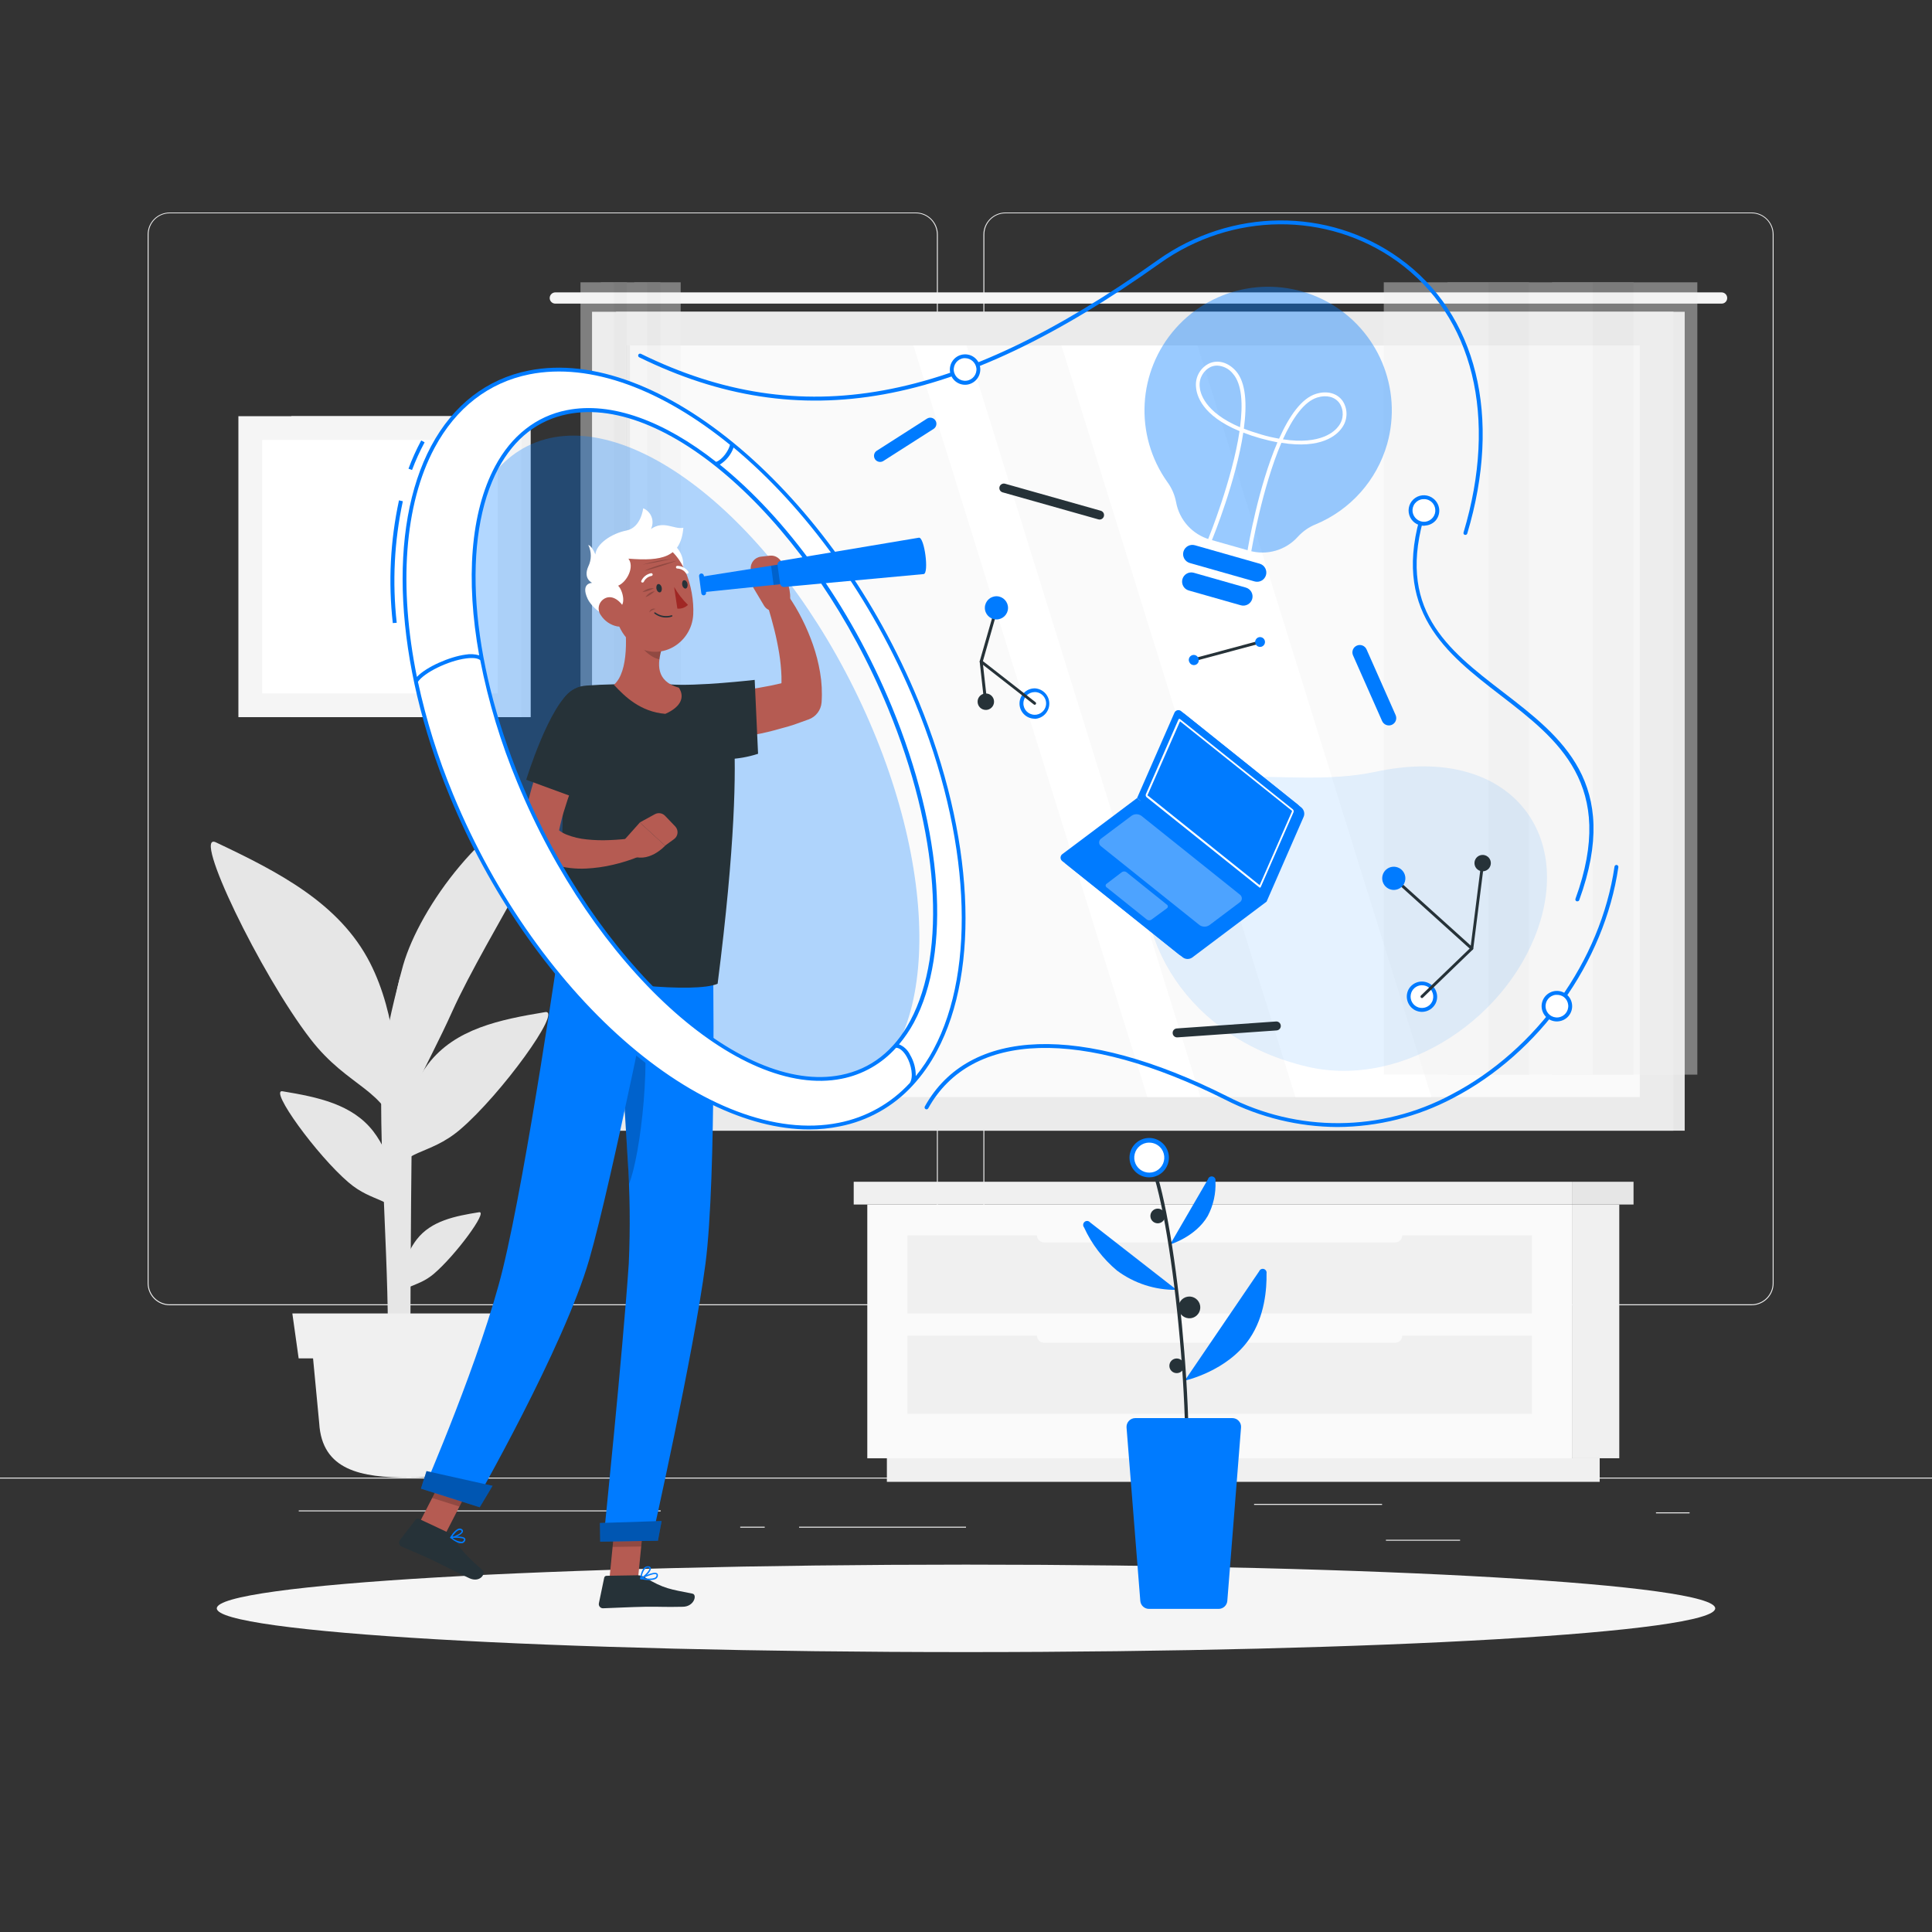 <?xml version="1.0" encoding="UTF-8"?>
<svg xmlns="http://www.w3.org/2000/svg" xmlns:xlink="http://www.w3.org/1999/xlink" width="190px" height="190px" viewBox="0 0 190 190" version="1.1">
<rect x="0" y="0" width="190" height="190" fill="#333333" stroke="none"/>
<defs>
<filter id="alpha" filterUnits="objectBoundingBox" x="0%" y="0%" width="100%" height="100%">
  <feColorMatrix type="matrix" in="SourceGraphic" values="0 0 0 0 1 0 0 0 0 1 0 0 0 0 1 0 0 0 1 0"/>
</filter>
<mask id="mask0">
  <g filter="url(#alpha)">
<rect x="0" y="0" width="190" height="190" style="fill:rgb(0%,0%,0%);fill-opacity:0.4;stroke:none;"/>
  </g>
</mask>
<clipPath id="clip1">
  <rect x="0" y="0" width="190" height="190"/>
</clipPath>
<g id="surface5" clip-path="url(#clip1)">
<path style=" stroke:none;fill-rule:nonzero;fill:rgb(94.118%,94.118%,94.118%);fill-opacity:1;" d="M 166.922 105.684 L 156.645 105.684 L 156.645 27.762 L 166.922 27.762 Z M 166.922 105.684 "/>
<path style=" stroke:none;fill-rule:nonzero;fill:rgb(90.196%,90.196%,90.196%);fill-opacity:1;" d="M 160.648 105.684 L 152.637 105.684 L 152.637 27.762 L 160.648 27.762 Z M 160.648 105.684 "/>
<path style=" stroke:none;fill-rule:nonzero;fill:rgb(94.118%,94.118%,94.118%);fill-opacity:1;" d="M 156.645 105.684 L 146.363 105.684 L 146.363 27.762 L 156.645 27.762 Z M 156.645 105.684 "/>
<path style=" stroke:none;fill-rule:nonzero;fill:rgb(90.196%,90.196%,90.196%);fill-opacity:1;" d="M 150.367 105.684 L 142.355 105.684 L 142.355 27.762 L 150.367 27.762 Z M 150.367 105.684 "/>
<path style=" stroke:none;fill-rule:nonzero;fill:rgb(94.118%,94.118%,94.118%);fill-opacity:1;" d="M 146.363 105.684 L 136.086 105.684 L 136.086 27.762 L 146.363 27.762 Z M 146.363 105.684 "/>
</g>
<mask id="mask1">
  <g filter="url(#alpha)">
<rect x="0" y="0" width="190" height="190" style="fill:rgb(0%,0%,0%);fill-opacity:0.4;stroke:none;"/>
  </g>
</mask>
<clipPath id="clip2">
  <rect x="0" y="0" width="190" height="190"/>
</clipPath>
<g id="surface8" clip-path="url(#clip2)">
<path style=" stroke:none;fill-rule:nonzero;fill:rgb(94.118%,94.118%,94.118%);fill-opacity:1;" d="M 66.941 105.684 L 63.656 105.684 L 63.656 27.762 L 66.941 27.762 Z M 66.941 105.684 "/>
<path style=" stroke:none;fill-rule:nonzero;fill:rgb(90.196%,90.196%,90.196%);fill-opacity:1;" d="M 64.934 105.684 L 62.379 105.684 L 62.379 27.762 L 64.934 27.762 Z M 64.934 105.684 "/>
<path style=" stroke:none;fill-rule:nonzero;fill:rgb(94.118%,94.118%,94.118%);fill-opacity:1;" d="M 63.652 105.684 L 60.371 105.684 L 60.371 27.762 L 63.652 27.762 Z M 63.652 105.684 "/>
<path style=" stroke:none;fill-rule:nonzero;fill:rgb(90.196%,90.196%,90.196%);fill-opacity:1;" d="M 61.652 105.684 L 59.094 105.684 L 59.094 27.762 L 61.652 27.762 Z M 61.652 105.684 "/>
<path style=" stroke:none;fill-rule:nonzero;fill:rgb(94.118%,94.118%,94.118%);fill-opacity:1;" d="M 60.371 105.684 L 57.086 105.684 L 57.086 27.762 L 60.371 27.762 Z M 60.371 105.684 "/>
</g>
<mask id="mask2">
  <g filter="url(#alpha)">
<rect x="0" y="0" width="190" height="190" style="fill:rgb(0%,0%,0%);fill-opacity:0.102;stroke:none;"/>
  </g>
</mask>
<clipPath id="clip3">
  <rect x="0" y="0" width="190" height="190"/>
</clipPath>
<g id="surface11" clip-path="url(#clip3)">
<path style=" stroke:none;fill-rule:nonzero;fill:rgb(0%,48.235%,100%);fill-opacity:1;" d="M 151.516 90.461 C 148.738 99.906 138.145 107.141 128.562 104.902 C 116.941 102.172 110.816 92.27 112.875 82.641 C 114.934 73.016 125.664 77.961 135.297 75.898 C 147.652 73.234 154.281 81.016 151.516 90.461 Z M 151.516 90.461 "/>
</g>
<mask id="mask3">
  <g filter="url(#alpha)">
<rect x="0" y="0" width="190" height="190" style="fill:rgb(0%,0%,0%);fill-opacity:0.302;stroke:none;"/>
  </g>
</mask>
<clipPath id="clip4">
  <rect x="0" y="0" width="190" height="190"/>
</clipPath>
<g id="surface14" clip-path="url(#clip4)">
<path style=" stroke:none;fill-rule:nonzero;fill:rgb(100%,100%,100%);fill-opacity:1;" d="M 108.301 82.461 L 111.27 80.234 C 111.562 80.02 111.957 80.02 112.254 80.234 L 121.941 87.984 C 122.062 88.074 122.133 88.223 122.129 88.375 C 122.121 88.527 122.039 88.664 121.91 88.746 L 118.949 90.973 C 118.652 91.184 118.254 91.184 117.961 90.973 L 108.273 83.219 C 108.152 83.129 108.086 82.984 108.09 82.832 C 108.098 82.684 108.176 82.543 108.301 82.461 Z M 108.301 82.461 "/>
</g>
<mask id="mask4">
  <g filter="url(#alpha)">
<rect x="0" y="0" width="190" height="190" style="fill:rgb(0%,0%,0%);fill-opacity:0.302;stroke:none;"/>
  </g>
</mask>
<clipPath id="clip5">
  <rect x="0" y="0" width="190" height="190"/>
</clipPath>
<g id="surface17" clip-path="url(#clip5)">
<path style=" stroke:none;fill-rule:nonzero;fill:rgb(100%,100%,100%);fill-opacity:1;" d="M 108.832 86.91 L 110.328 85.77 C 110.461 85.676 110.641 85.676 110.773 85.77 L 114.762 88.973 C 114.816 89.012 114.852 89.078 114.852 89.145 C 114.852 89.215 114.816 89.281 114.762 89.32 L 113.238 90.441 C 113.105 90.535 112.93 90.535 112.797 90.441 L 108.816 87.254 C 108.762 87.215 108.73 87.148 108.734 87.078 C 108.734 87.008 108.773 86.945 108.832 86.91 Z M 108.832 86.91 "/>
</g>
<mask id="mask5">
  <g filter="url(#alpha)">
<rect x="0" y="0" width="190" height="190" style="fill:rgb(0%,0%,0%);fill-opacity:0.4;stroke:none;"/>
  </g>
</mask>
<clipPath id="clip6">
  <rect x="0" y="0" width="190" height="190"/>
</clipPath>
<g id="surface20" clip-path="url(#clip6)">
<path style=" stroke:none;fill-rule:nonzero;fill:rgb(0%,48.235%,100%);fill-opacity:1;" d="M 136.422 43.652 C 137.953 38.195 135.516 32.406 130.547 29.688 C 125.574 26.973 119.387 28.047 115.621 32.285 C 111.859 36.52 111.52 42.793 114.805 47.41 C 115.234 47.992 115.523 48.664 115.66 49.379 C 115.977 51.141 117.27 52.57 118.992 53.062 L 122.867 54.16 C 124.59 54.652 126.445 54.117 127.641 52.781 C 128.125 52.25 128.719 51.836 129.387 51.566 C 132.816 50.141 135.406 47.227 136.422 43.652 Z M 136.422 43.652 "/>
</g>
<mask id="mask6">
  <g filter="url(#alpha)">
<rect x="0" y="0" width="190" height="190" style="fill:rgb(0%,0%,0%);fill-opacity:0.302;stroke:none;"/>
  </g>
</mask>
<clipPath id="clip7">
  <rect x="0" y="0" width="190" height="190"/>
</clipPath>
<g id="surface23" clip-path="url(#clip7)">
<path style=" stroke:none;fill-rule:nonzero;fill:rgb(0%,48.235%,100%);fill-opacity:1;" d="M 83.969 67.68 C 75.223 50.066 60.863 39.398 51.898 43.852 C 42.93 48.305 42.754 66.191 51.5 83.805 C 60.246 101.414 74.605 112.082 83.57 107.629 C 92.539 103.18 92.715 85.289 83.969 67.68 Z M 83.969 67.68 "/>
</g>
<mask id="mask7">
  <g filter="url(#alpha)">
<rect x="0" y="0" width="190" height="190" style="fill:rgb(0%,0%,0%);fill-opacity:0.2;stroke:none;"/>
  </g>
</mask>
<clipPath id="clip8">
  <rect x="0" y="0" width="190" height="190"/>
</clipPath>
<g id="surface26" clip-path="url(#clip8)">
<path style=" stroke:none;fill-rule:nonzero;fill:rgb(0%,0%,0%);fill-opacity:1;" d="M 63.391 148.723 L 63.059 152.086 L 60.246 152.133 L 60.578 148.77 Z M 63.391 148.723 "/>
</g>
<mask id="mask8">
  <g filter="url(#alpha)">
<rect x="0" y="0" width="190" height="190" style="fill:rgb(0%,0%,0%);fill-opacity:0.2;stroke:none;"/>
  </g>
</mask>
<clipPath id="clip9">
  <rect x="0" y="0" width="190" height="190"/>
</clipPath>
<g id="surface29" clip-path="url(#clip9)">
<path style=" stroke:none;fill-rule:nonzero;fill:rgb(0%,0%,0%);fill-opacity:1;" d="M 44.059 144.285 L 46.738 145.137 L 45.184 148.16 L 42.5 147.316 Z M 44.059 144.285 "/>
</g>
<mask id="mask9">
  <g filter="url(#alpha)">
<rect x="0" y="0" width="190" height="190" style="fill:rgb(0%,0%,0%);fill-opacity:0.2;stroke:none;"/>
  </g>
</mask>
<clipPath id="clip10">
  <rect x="0" y="0" width="190" height="190"/>
</clipPath>
<g id="surface32" clip-path="url(#clip10)">
<path style=" stroke:none;fill-rule:nonzero;fill:rgb(0%,0%,0%);fill-opacity:1;" d="M 62.965 98.82 C 64.199 103.41 63.004 113.68 61.844 116.473 C 61.812 115.602 61.766 114.707 61.715 113.812 C 61.43 108.715 61.246 106.672 60.859 100.23 C 60.859 100.098 60.859 99.973 60.859 99.848 C 61.5 99.387 62.211 99.039 62.965 98.82 Z M 62.965 98.82 "/>
</g>
<mask id="mask10">
  <g filter="url(#alpha)">
<rect x="0" y="0" width="190" height="190" style="fill:rgb(0%,0%,0%);fill-opacity:0.2;stroke:none;"/>
  </g>
</mask>
<clipPath id="clip11">
  <rect x="0" y="0" width="190" height="190"/>
</clipPath>
<g id="surface35" clip-path="url(#clip11)">
<path style=" stroke:none;fill-rule:nonzero;fill:rgb(0%,0%,0%);fill-opacity:1;" d="M 62.871 61.621 L 65.102 63.703 C 64.984 64.074 64.902 64.457 64.852 64.844 C 63.984 64.68 62.824 63.66 62.773 62.742 C 62.734 62.367 62.766 61.984 62.871 61.621 Z M 62.871 61.621 "/>
</g>
<mask id="mask11">
  <g filter="url(#alpha)">
<rect x="0" y="0" width="190" height="190" style="fill:rgb(0%,0%,0%);fill-opacity:0.2;stroke:none;"/>
  </g>
</mask>
<clipPath id="clip12">
  <rect x="0" y="0" width="190" height="190"/>
</clipPath>
<g id="surface38" clip-path="url(#clip12)">
<path style=" stroke:none;fill-rule:nonzero;fill:rgb(0%,0%,0%);fill-opacity:1;" d="M 64.32 57.848 C 63.902 57.816 63.492 57.953 63.18 58.227 C 63.578 58.176 63.969 58.047 64.32 57.848 Z M 64.32 57.848 "/>
</g>
<mask id="mask12">
  <g filter="url(#alpha)">
<rect x="0" y="0" width="190" height="190" style="fill:rgb(0%,0%,0%);fill-opacity:0.2;stroke:none;"/>
  </g>
</mask>
<clipPath id="clip13">
  <rect x="0" y="0" width="190" height="190"/>
</clipPath>
<g id="surface41" clip-path="url(#clip13)">
<path style=" stroke:none;fill-rule:nonzero;fill:rgb(0%,0%,0%);fill-opacity:1;" d="M 64.391 58.141 C 64.016 58.191 63.684 58.406 63.484 58.727 C 63.824 58.598 64.133 58.398 64.391 58.141 Z M 64.391 58.141 "/>
</g>
<mask id="mask13">
  <g filter="url(#alpha)">
<rect x="0" y="0" width="190" height="190" style="fill:rgb(0%,0%,0%);fill-opacity:0.2;stroke:none;"/>
  </g>
</mask>
<clipPath id="clip14">
  <rect x="0" y="0" width="190" height="190"/>
</clipPath>
<g id="surface44" clip-path="url(#clip14)">
<path style=" stroke:none;fill-rule:nonzero;fill:rgb(0%,0%,0%);fill-opacity:1;" d="M 64.469 59.887 C 64.344 59.836 64.199 59.844 64.082 59.906 C 63.961 59.973 63.879 60.09 63.855 60.223 C 64.027 60.059 64.238 59.945 64.469 59.887 Z M 64.469 59.887 "/>
</g>
<mask id="mask14">
  <g filter="url(#alpha)">
<rect x="0" y="0" width="190" height="190" style="fill:rgb(0%,0%,0%);fill-opacity:0.2;stroke:none;"/>
  </g>
</mask>
<clipPath id="clip15">
  <rect x="0" y="0" width="190" height="190"/>
</clipPath>
<g id="surface47" clip-path="url(#clip15)">
<path style=" stroke:none;fill-rule:nonzero;fill:rgb(0%,0%,0%);fill-opacity:1;" d="M 66.078 54.957 C 65.094 55.059 64.121 55.25 63.176 55.531 C 64.805 55.258 66.078 54.957 66.078 54.957 Z M 66.078 54.957 "/>
</g>
<mask id="mask15">
  <g filter="url(#alpha)">
<rect x="0" y="0" width="190" height="190" style="fill:rgb(0%,0%,0%);fill-opacity:0.2;stroke:none;"/>
  </g>
</mask>
<clipPath id="clip16">
  <rect x="0" y="0" width="190" height="190"/>
</clipPath>
<g id="surface50" clip-path="url(#clip16)">
<path style=" stroke:none;fill-rule:nonzero;fill:rgb(0%,0%,0%);fill-opacity:1;" d="M 66.566 55.141 C 66.566 55.141 64.352 55.598 63.379 56.137 C 64.461 55.867 65.523 55.535 66.566 55.141 Z M 66.566 55.141 "/>
</g>
<mask id="mask16">
  <g filter="url(#alpha)">
<rect x="0" y="0" width="190" height="190" style="fill:rgb(0%,0%,0%);fill-opacity:0.302;stroke:none;"/>
  </g>
</mask>
<clipPath id="clip17">
  <rect x="0" y="0" width="190" height="190"/>
</clipPath>
<g id="surface53" clip-path="url(#clip17)">
<path style=" stroke:none;fill-rule:nonzero;fill:rgb(0%,0%,0%);fill-opacity:1;" d="M 47.176 148.23 L 41.398 146.398 L 41.945 144.672 L 48.438 146.121 Z M 47.176 148.23 "/>
</g>
<mask id="mask17">
  <g filter="url(#alpha)">
<rect x="0" y="0" width="190" height="190" style="fill:rgb(0%,0%,0%);fill-opacity:0.302;stroke:none;"/>
  </g>
</mask>
<clipPath id="clip18">
  <rect x="0" y="0" width="190" height="190"/>
</clipPath>
<g id="surface56" clip-path="url(#clip18)">
<path style=" stroke:none;fill-rule:nonzero;fill:rgb(0%,0%,0%);fill-opacity:1;" d="M 64.703 151.52 L 59.027 151.613 L 59 149.777 L 65.066 149.582 Z M 64.703 151.52 "/>
</g>
<mask id="mask18">
  <g filter="url(#alpha)">
<rect x="0" y="0" width="190" height="190" style="fill:rgb(0%,0%,0%);fill-opacity:0.2;stroke:none;"/>
  </g>
</mask>
<clipPath id="clip19">
  <rect x="0" y="0" width="190" height="190"/>
</clipPath>
<g id="surface59" clip-path="url(#clip19)">
<path style=" stroke:none;fill-rule:nonzero;fill:rgb(0%,0%,0%);fill-opacity:1;" d="M 75.832 55.637 L 76.078 57.52 L 81.031 57.012 L 80.75 54.859 Z M 75.832 55.637 "/>
</g>
</defs>
<g id="surface1">
<path style=" stroke:none;fill-rule:nonzero;fill:rgb(92.157%,92.157%,92.157%);fill-opacity:1;" d="M 0 145.312 L 190 145.312 L 190 145.406 L 0 145.406 Z M 0 145.312 "/>
<path style=" stroke:none;fill-rule:nonzero;fill:rgb(92.157%,92.157%,92.157%);fill-opacity:1;" d="M 123.332 147.898 L 135.918 147.898 L 135.918 147.996 L 123.332 147.996 Z M 123.332 147.898 "/>
<path style=" stroke:none;fill-rule:nonzero;fill:rgb(92.157%,92.157%,92.157%);fill-opacity:1;" d="M 162.855 148.73 L 166.16 148.73 L 166.16 148.828 L 162.855 148.828 Z M 162.855 148.73 "/>
<path style=" stroke:none;fill-rule:nonzero;fill:rgb(92.157%,92.157%,92.157%);fill-opacity:1;" d="M 136.297 151.426 L 143.59 151.426 L 143.59 151.52 L 136.297 151.52 Z M 136.297 151.426 "/>
<path style=" stroke:none;fill-rule:nonzero;fill:rgb(92.157%,92.157%,92.157%);fill-opacity:1;" d="M 78.586 150.141 L 95 150.141 L 95 150.238 L 78.586 150.238 Z M 78.586 150.141 "/>
<path style=" stroke:none;fill-rule:nonzero;fill:rgb(92.157%,92.157%,92.157%);fill-opacity:1;" d="M 72.797 150.141 L 75.203 150.141 L 75.203 150.238 L 72.797 150.238 Z M 72.797 150.141 "/>
<path style=" stroke:none;fill-rule:nonzero;fill:rgb(92.157%,92.157%,92.157%);fill-opacity:1;" d="M 29.379 148.539 L 64.977 148.539 L 64.977 148.633 L 29.379 148.633 Z M 29.379 148.539 "/>
<path style=" stroke:none;fill-rule:nonzero;fill:rgb(92.157%,92.157%,92.157%);fill-opacity:1;" d="M 90.059 128.363 L 16.688 128.363 C 15.488 128.363 14.52 127.391 14.52 126.195 L 14.52 23.051 C 14.531 21.863 15.496 20.902 16.688 20.898 L 90.059 20.898 C 91.258 20.898 92.23 21.871 92.23 23.07 L 92.23 126.195 C 92.23 127.391 91.258 128.363 90.059 128.363 Z M 16.688 20.977 C 15.543 20.977 14.613 21.906 14.613 23.051 L 14.613 126.195 C 14.613 127.34 15.543 128.266 16.688 128.27 L 90.059 128.27 C 91.203 128.266 92.133 127.34 92.137 126.195 L 92.137 23.051 C 92.133 21.906 91.203 20.977 90.059 20.977 Z M 16.688 20.977 "/>
<path style=" stroke:none;fill-rule:nonzero;fill:rgb(92.157%,92.157%,92.157%);fill-opacity:1;" d="M 172.258 128.363 L 98.879 128.363 C 97.684 128.363 96.711 127.391 96.711 126.195 L 96.711 23.051 C 96.723 21.859 97.691 20.902 98.879 20.898 L 172.258 20.898 C 173.445 20.902 174.41 21.863 174.422 23.051 L 174.422 126.195 C 174.422 127.391 173.453 128.359 172.258 128.363 Z M 98.879 20.977 C 97.734 20.977 96.809 21.906 96.805 23.051 L 96.805 126.195 C 96.809 127.34 97.734 128.266 98.879 128.27 L 172.258 128.27 C 173.402 128.266 174.332 127.34 174.332 126.195 L 174.332 23.051 C 174.332 21.906 173.402 20.977 172.258 20.977 Z M 98.879 20.977 "/>
<path style=" stroke:none;fill-rule:nonzero;fill:rgb(90.196%,90.196%,90.196%);fill-opacity:1;" d="M 165.68 111.195 L 60.586 111.195 L 60.586 30.66 L 165.68 30.66 Z M 165.68 111.195 "/>
<path style=" stroke:none;fill-rule:nonzero;fill:rgb(96.078%,96.078%,96.078%);fill-opacity:1;" d="M 54.613 28.754 L 169.285 28.754 C 169.438 28.75 169.582 28.805 169.691 28.91 C 169.801 29.016 169.859 29.16 169.859 29.309 C 169.859 29.457 169.801 29.598 169.699 29.699 C 169.594 29.805 169.453 29.863 169.305 29.859 L 54.613 29.859 C 54.469 29.863 54.324 29.805 54.223 29.699 C 54.117 29.598 54.059 29.457 54.059 29.309 C 54.059 29.004 54.309 28.754 54.613 28.754 Z M 54.613 28.754 "/>
<path style=" stroke:none;fill-rule:nonzero;fill:rgb(92.157%,92.157%,92.157%);fill-opacity:1;" d="M 164.574 111.195 L 58.223 111.195 L 58.223 30.66 L 164.574 30.66 Z M 164.574 111.195 "/>
<path style=" stroke:none;fill-rule:nonzero;fill:rgb(98.039%,98.039%,98.039%);fill-opacity:1;" d="M 161.262 33.973 L 161.262 107.887 L 61.535 107.887 L 61.535 33.973 Z M 161.262 33.973 "/>
<path style=" stroke:none;fill-rule:nonzero;fill:rgb(100%,100%,100%);fill-opacity:1;" d="M 140.773 107.887 L 117.77 33.973 L 104.383 33.973 L 127.391 107.887 Z M 140.773 107.887 "/>
<path style=" stroke:none;fill-rule:nonzero;fill:rgb(100%,100%,100%);fill-opacity:1;" d="M 118.059 107.887 L 95.051 33.973 L 89.832 33.973 L 112.836 107.887 Z M 118.059 107.887 "/>
<path style=" stroke:none;fill-rule:nonzero;fill:rgb(90.196%,90.196%,90.196%);fill-opacity:1;" d="M 61.953 33.973 L 61.953 107.887 L 61.531 107.887 L 61.531 33.973 Z M 61.953 33.973 "/>
<use xlink:href="#surface5" mask="url(#mask0)"/>
<use xlink:href="#surface8" mask="url(#mask1)"/>
<path style=" stroke:none;fill-rule:nonzero;fill:rgb(94.118%,94.118%,94.118%);fill-opacity:1;" d="M 52.191 70.527 L 28.648 70.527 L 28.648 40.93 L 52.191 40.93 Z M 52.191 70.527 "/>
<path style=" stroke:none;fill-rule:nonzero;fill:rgb(96.078%,96.078%,96.078%);fill-opacity:1;" d="M 51.289 70.527 L 23.445 70.527 L 23.445 40.93 L 51.289 40.93 Z M 51.289 70.527 "/>
<path style=" stroke:none;fill-rule:nonzero;fill:rgb(100%,100%,100%);fill-opacity:1;" d="M 25.777 68.195 L 25.777 43.262 L 48.957 43.262 L 48.957 68.195 Z M 25.777 68.195 "/>
<path style=" stroke:none;fill-rule:nonzero;fill:rgb(94.118%,94.118%,94.118%);fill-opacity:1;" d="M 159.246 143.41 L 154.59 143.41 L 154.59 118.453 L 159.246 118.453 Z M 159.246 143.41 "/>
<path style=" stroke:none;fill-rule:nonzero;fill:rgb(94.118%,94.118%,94.118%);fill-opacity:1;" d="M 157.32 145.73 L 87.219 145.73 L 87.219 143.41 L 157.32 143.41 Z M 157.32 145.73 "/>
<path style=" stroke:none;fill-rule:nonzero;fill:rgb(98.039%,98.039%,98.039%);fill-opacity:1;" d="M 85.293 118.457 L 154.586 118.457 L 154.586 143.414 L 85.293 143.414 Z M 85.293 118.457 "/>
<path style=" stroke:none;fill-rule:nonzero;fill:rgb(94.118%,94.118%,94.118%);fill-opacity:1;" d="M 89.238 121.492 L 150.652 121.492 L 150.652 129.172 L 89.238 129.172 Z M 89.238 121.492 "/>
<path style=" stroke:none;fill-rule:nonzero;fill:rgb(94.118%,94.118%,94.118%);fill-opacity:1;" d="M 89.238 131.359 L 150.652 131.359 L 150.652 139.039 L 89.238 139.039 Z M 89.238 131.359 "/>
<path style=" stroke:none;fill-rule:nonzero;fill:rgb(98.039%,98.039%,98.039%);fill-opacity:1;" d="M 137.207 122.184 L 102.68 122.184 C 102.293 122.184 101.98 121.871 101.98 121.484 L 101.98 121.238 C 101.98 120.852 102.293 120.539 102.68 120.539 L 137.207 120.539 C 137.594 120.539 137.906 120.852 137.906 121.238 L 137.906 121.484 C 137.906 121.871 137.594 122.184 137.207 122.184 Z M 137.207 122.184 "/>
<path style=" stroke:none;fill-rule:nonzero;fill:rgb(98.039%,98.039%,98.039%);fill-opacity:1;" d="M 137.207 132.051 L 102.68 132.051 C 102.293 132.051 101.98 131.738 101.98 131.352 L 101.98 131.105 C 101.98 130.719 102.293 130.406 102.68 130.406 L 137.207 130.406 C 137.594 130.406 137.906 130.719 137.906 131.105 L 137.906 131.352 C 137.906 131.738 137.594 132.051 137.207 132.051 Z M 137.207 132.051 "/>
<path style=" stroke:none;fill-rule:nonzero;fill:rgb(94.118%,94.118%,94.118%);fill-opacity:1;" d="M 154.586 118.457 L 83.957 118.457 L 83.957 116.219 L 154.586 116.219 Z M 154.586 118.457 "/>
<path style=" stroke:none;fill-rule:nonzero;fill:rgb(90.196%,90.196%,90.196%);fill-opacity:1;" d="M 154.59 116.219 L 160.648 116.219 L 160.648 118.457 L 154.59 118.457 Z M 154.59 116.219 "/>
<path style=" stroke:none;fill-rule:nonzero;fill:rgb(90.196%,90.196%,90.196%);fill-opacity:1;" d="M 38.102 133.973 L 40.359 133.973 C 40.359 131.953 40.359 121.648 40.52 109.918 C 40.656 99.047 40.898 94.691 41.121 93.027 L 39.309 96.188 C 38.676 98.664 37.629 102.895 37.535 105.492 C 37.238 113.668 38.379 125.398 38.102 133.973 Z M 38.102 133.973 "/>
<path style=" stroke:none;fill-rule:nonzero;fill:rgb(90.196%,90.196%,90.196%);fill-opacity:1;" d="M 36.391 94.691 C 33.383 88.812 27.359 85.742 21.234 82.84 C 18.824 81.699 25.59 95.762 30.512 102.156 C 34.309 107.094 38.023 107 39.133 111.895 C 39.344 106.227 38.98 99.762 36.391 94.691 Z M 36.391 94.691 "/>
<path style=" stroke:none;fill-rule:nonzero;fill:rgb(90.196%,90.196%,90.196%);fill-opacity:1;" d="M 42.102 104.641 C 44.762 101.164 49.152 100.273 53.613 99.535 C 55.363 99.246 49.277 107.648 45.254 111.078 C 42.137 113.738 39.656 112.895 38.379 116.078 C 38.863 112.07 39.805 107.637 42.102 104.641 Z M 42.102 104.641 "/>
<path style=" stroke:none;fill-rule:nonzero;fill:rgb(90.196%,90.196%,90.196%);fill-opacity:1;" d="M 36.73 111.285 C 34.66 108.586 31.25 107.895 27.785 107.32 C 26.426 107.094 31.16 113.621 34.273 116.281 C 36.691 118.352 38.621 117.695 39.594 120.168 C 39.25 117.059 38.516 113.621 36.73 111.285 Z M 36.73 111.285 "/>
<path style=" stroke:none;fill-rule:nonzero;fill:rgb(90.196%,90.196%,90.196%);fill-opacity:1;" d="M 40.996 121.875 C 42.422 120.051 44.75 119.594 47.113 119.215 C 48.039 119.07 44.777 123.484 42.641 125.293 C 40.98 126.684 39.672 126.223 38.98 127.902 C 39.246 125.781 39.766 123.445 40.996 121.875 Z M 40.996 121.875 "/>
<path style=" stroke:none;fill-rule:nonzero;fill:rgb(90.196%,90.196%,90.196%);fill-opacity:1;" d="M 39.648 94.914 C 41.312 89.148 47.879 80.18 54.641 78.309 C 57.301 77.59 47.758 92.176 44.492 99.434 C 41.949 105.09 39.551 108.52 39.219 112.57 C 37.531 107.48 38 100.676 39.648 94.914 Z M 39.648 94.914 "/>
<path style=" stroke:none;fill-rule:nonzero;fill:rgb(94.118%,94.118%,94.118%);fill-opacity:1;" d="M 40.211 145.312 C 35.531 145.312 31.66 144.617 31.391 139.945 L 30.633 131.965 L 49.824 131.965 L 49.066 139.945 C 48.758 144.617 44.891 145.312 40.211 145.312 Z M 40.211 145.312 "/>
<path style=" stroke:none;fill-rule:nonzero;fill:rgb(94.118%,94.118%,94.118%);fill-opacity:1;" d="M 51.051 133.59 L 29.371 133.59 L 28.75 129.168 L 51.668 129.168 Z M 51.051 133.59 "/>
<path style=" stroke:none;fill-rule:nonzero;fill:rgb(96.078%,96.078%,96.078%);fill-opacity:1;" d="M 168.68 158.172 C 168.68 155.797 135.691 153.871 95 153.871 C 54.309 153.871 21.32 155.797 21.32 158.172 C 21.32 160.547 54.309 162.473 95 162.473 C 135.691 162.473 168.68 160.547 168.68 158.172 Z M 168.68 158.172 "/>
<path style=" stroke:none;fill-rule:nonzero;fill:rgb(0%,48.235%,100%);fill-opacity:1;" d="M 144.109 52.602 C 144.094 52.605 144.074 52.605 144.059 52.602 C 143.957 52.574 143.898 52.469 143.93 52.367 C 147.328 41.039 144.887 31.086 137.395 25.695 C 130.523 20.773 121.152 20.852 114.07 25.895 C 94.043 40.156 78.73 42.918 62.863 35.137 C 62.77 35.094 62.73 34.977 62.777 34.883 C 62.82 34.789 62.938 34.75 63.031 34.797 C 78.754 42.508 93.953 39.738 113.852 25.582 C 121.07 20.449 130.613 20.371 137.613 25.387 C 145.246 30.859 147.742 40.969 144.293 52.477 C 144.266 52.555 144.191 52.605 144.109 52.602 Z M 144.109 52.602 "/>
<path style=" stroke:none;fill-rule:nonzero;fill:rgb(0%,48.235%,100%);fill-opacity:1;" d="M 131.535 110.836 C 127.695 110.816 123.914 109.895 120.496 108.148 C 106.434 101.07 95.496 101.387 91.285 109 C 91.258 109.043 91.219 109.078 91.172 109.09 C 91.121 109.105 91.07 109.098 91.023 109.074 C 90.934 109.023 90.902 108.91 90.949 108.816 C 95.277 101.004 106.387 100.629 120.664 107.805 C 127.598 111.395 135.852 111.332 142.727 107.645 C 151.121 103.277 157.422 94.473 158.777 85.223 C 158.785 85.172 158.812 85.129 158.855 85.098 C 158.895 85.066 158.945 85.055 158.996 85.062 C 159.098 85.082 159.168 85.176 159.156 85.281 C 157.781 94.656 151.398 103.57 142.902 107.988 C 139.398 109.84 135.5 110.816 131.535 110.836 Z M 131.535 110.836 "/>
<path style=" stroke:none;fill-rule:nonzero;fill:rgb(0%,48.235%,100%);fill-opacity:1;" d="M 155.117 88.637 L 155.051 88.637 C 154.953 88.598 154.902 88.492 154.938 88.391 C 159.016 77.188 153.195 72.711 147.57 68.379 C 142.25 64.273 136.719 60.016 139.863 50.16 C 139.879 50.113 139.91 50.07 139.957 50.047 C 140 50.023 140.055 50.023 140.102 50.039 C 140.148 50.055 140.188 50.086 140.211 50.129 C 140.234 50.176 140.238 50.227 140.223 50.273 C 137.18 59.879 142.328 63.84 147.82 68.066 C 153.555 72.477 159.484 77.043 155.312 88.508 C 155.285 88.594 155.203 88.648 155.117 88.637 Z M 155.117 88.637 "/>
<use xlink:href="#surface11" mask="url(#mask2)"/>
<path style=" stroke:none;fill-rule:nonzero;fill:rgb(100%,100%,100%);fill-opacity:1;" d="M 96.211 36.199 C 96.277 36.727 96.02 37.242 95.555 37.504 C 95.094 37.766 94.52 37.719 94.102 37.391 C 93.684 37.062 93.504 36.516 93.652 36.004 C 93.797 35.492 94.234 35.117 94.766 35.059 C 95.477 34.977 96.125 35.488 96.211 36.199 Z M 96.211 36.199 "/>
<path style=" stroke:none;fill-rule:nonzero;fill:rgb(0%,48.235%,100%);fill-opacity:1;" d="M 94.91 37.84 C 94.105 37.84 93.445 37.203 93.414 36.398 C 93.387 35.594 93.996 34.91 94.801 34.852 C 95.602 34.789 96.309 35.375 96.398 36.176 C 96.48 36.996 95.895 37.73 95.074 37.832 C 95.02 37.84 94.965 37.84 94.91 37.84 Z M 94.91 35.223 L 94.789 35.223 C 94.176 35.289 93.734 35.844 93.801 36.457 C 93.871 37.07 94.422 37.512 95.035 37.441 C 95.648 37.375 96.09 36.824 96.023 36.211 C 95.945 35.652 95.473 35.23 94.91 35.223 Z M 94.91 35.223 "/>
<path style=" stroke:none;fill-rule:nonzero;fill:rgb(100%,100%,100%);fill-opacity:1;" d="M 141.359 50.062 C 141.426 50.59 141.168 51.105 140.703 51.367 C 140.238 51.629 139.664 51.582 139.246 51.254 C 138.828 50.922 138.652 50.375 138.801 49.863 C 138.945 49.352 139.387 48.98 139.914 48.922 C 140.629 48.844 141.27 49.352 141.359 50.062 Z M 141.359 50.062 "/>
<path style=" stroke:none;fill-rule:nonzero;fill:rgb(0%,48.235%,100%);fill-opacity:1;" d="M 140.043 51.707 C 139.379 51.715 138.789 51.285 138.594 50.652 C 138.395 50.016 138.641 49.328 139.188 48.961 C 139.738 48.59 140.469 48.625 140.98 49.047 C 141.289 49.297 141.488 49.66 141.535 50.055 C 141.578 50.449 141.461 50.844 141.215 51.156 C 140.965 51.453 140.609 51.641 140.219 51.68 C 140.16 51.691 140.102 51.703 140.043 51.707 Z M 140.043 49.09 C 140 49.086 139.957 49.086 139.914 49.09 C 139.617 49.117 139.344 49.266 139.156 49.5 C 138.969 49.73 138.883 50.027 138.918 50.324 C 138.996 50.93 139.543 51.367 140.152 51.312 C 140.449 51.277 140.723 51.129 140.91 50.898 C 141.098 50.668 141.184 50.371 141.148 50.078 C 141.09 49.508 140.609 49.078 140.039 49.082 Z M 140.043 49.09 "/>
<path style=" stroke:none;fill-rule:nonzero;fill:rgb(100%,100%,100%);fill-opacity:1;" d="M 154.414 98.801 C 154.477 99.324 154.219 99.84 153.758 100.098 C 153.293 100.359 152.723 100.312 152.305 99.984 C 151.891 99.656 151.715 99.109 151.859 98.602 C 152.004 98.09 152.441 97.719 152.969 97.66 C 153.68 97.582 154.324 98.09 154.414 98.801 Z M 154.414 98.801 "/>
<path style=" stroke:none;fill-rule:nonzero;fill:rgb(0%,48.235%,100%);fill-opacity:1;" d="M 153.109 100.453 C 152.301 100.453 151.641 99.812 151.609 99.004 C 151.582 98.199 152.195 97.512 153.004 97.453 C 153.809 97.398 154.516 97.984 154.602 98.789 C 154.648 99.184 154.531 99.578 154.281 99.891 C 154.035 100.199 153.672 100.398 153.277 100.441 C 153.223 100.449 153.164 100.453 153.109 100.453 Z M 153.109 97.836 C 153.066 97.832 153.027 97.832 152.984 97.836 C 152.371 97.906 151.934 98.457 152.004 99.07 C 152.07 99.684 152.625 100.125 153.238 100.055 C 153.848 99.988 154.289 99.434 154.223 98.824 C 154.191 98.523 154.043 98.25 153.809 98.062 C 153.609 97.91 153.363 97.832 153.113 97.836 Z M 153.109 97.836 "/>
<path style=" stroke:none;fill-rule:nonzero;fill:rgb(100%,100%,100%);fill-opacity:1;" d="M 141.008 98.617 C 140.672 99.258 139.879 99.5 139.242 99.168 C 138.602 98.832 138.355 98.043 138.691 97.402 C 139.027 96.762 139.816 96.516 140.457 96.852 C 140.766 97.012 140.996 97.285 141.102 97.617 C 141.203 97.949 141.172 98.312 141.008 98.617 Z M 141.008 98.617 "/>
<path style=" stroke:none;fill-rule:nonzero;fill:rgb(0%,48.235%,100%);fill-opacity:1;" d="M 139.84 99.512 C 139.598 99.512 139.359 99.449 139.145 99.34 C 138.422 98.945 138.141 98.047 138.516 97.312 C 138.906 96.594 139.801 96.32 140.527 96.699 C 141.254 97.078 141.543 97.973 141.172 98.703 C 140.91 99.199 140.398 99.508 139.84 99.512 Z M 139.84 96.891 C 139.293 96.891 138.824 97.289 138.738 97.828 C 138.648 98.371 138.965 98.895 139.484 99.07 C 140.004 99.242 140.574 99.016 140.828 98.531 C 141.109 97.98 140.898 97.305 140.355 97.012 C 140.195 96.934 140.02 96.895 139.84 96.898 Z M 139.84 96.891 "/>
<path style=" stroke:none;fill-rule:nonzero;fill:rgb(14.902%,19.608%,21.961%);fill-opacity:1;" d="M 144.746 93.43 C 144.711 93.43 144.676 93.418 144.652 93.395 L 136.98 86.469 C 136.938 86.414 136.938 86.336 136.988 86.281 C 137.035 86.227 137.113 86.219 137.172 86.258 L 144.641 92.996 L 145.668 84.863 C 145.676 84.824 145.695 84.789 145.723 84.766 C 145.754 84.746 145.793 84.734 145.828 84.738 C 145.867 84.746 145.898 84.766 145.922 84.793 C 145.945 84.824 145.957 84.863 145.949 84.898 L 144.887 93.305 C 144.879 93.359 144.844 93.402 144.797 93.418 C 144.781 93.426 144.762 93.43 144.746 93.43 Z M 144.746 93.43 "/>
<path style=" stroke:none;fill-rule:nonzero;fill:rgb(14.902%,19.608%,21.961%);fill-opacity:1;" d="M 139.84 98.152 C 139.801 98.152 139.766 98.137 139.738 98.109 C 139.684 98.051 139.684 97.965 139.738 97.906 L 144.637 93.184 C 144.691 93.129 144.781 93.129 144.836 93.184 C 144.863 93.211 144.879 93.246 144.879 93.285 C 144.879 93.32 144.863 93.359 144.836 93.387 L 139.938 98.109 C 139.914 98.137 139.879 98.152 139.84 98.152 Z M 139.84 98.152 "/>
<path style=" stroke:none;fill-rule:nonzero;fill:rgb(0%,48.235%,100%);fill-opacity:1;" d="M 138.09 86.891 C 137.879 87.305 137.441 87.551 136.98 87.516 C 136.516 87.477 136.125 87.164 135.984 86.723 C 135.844 86.281 135.984 85.797 136.34 85.5 C 136.695 85.203 137.195 85.152 137.605 85.371 C 138.152 85.66 138.367 86.336 138.09 86.891 Z M 138.09 86.891 "/>
<path style=" stroke:none;fill-rule:nonzero;fill:rgb(14.902%,19.608%,21.961%);fill-opacity:1;" d="M 146.523 85.254 C 146.32 85.648 145.832 85.801 145.438 85.594 C 145.043 85.391 144.891 84.902 145.094 84.508 C 145.301 84.113 145.789 83.961 146.184 84.168 C 146.578 84.371 146.73 84.859 146.523 85.254 Z M 146.523 85.254 "/>
<path style=" stroke:none;fill-rule:nonzero;fill:rgb(100%,100%,100%);fill-opacity:1;" d="M 100.453 69.137 C 100.469 68.414 101.07 67.844 101.789 67.859 C 102.512 67.879 103.082 68.477 103.066 69.199 C 103.051 69.918 102.453 70.492 101.73 70.477 C 101.383 70.469 101.055 70.324 100.812 70.07 C 100.574 69.82 100.445 69.484 100.453 69.137 Z M 100.453 69.137 "/>
<path style=" stroke:none;fill-rule:nonzero;fill:rgb(0%,48.235%,100%);fill-opacity:1;" d="M 101.762 70.68 L 101.723 70.68 C 100.898 70.66 100.25 69.98 100.262 69.16 C 100.281 68.336 100.961 67.684 101.781 67.695 C 102.582 67.746 103.203 68.414 103.191 69.215 C 103.184 70.016 102.547 70.668 101.746 70.695 Z M 101.762 68.062 C 101.152 68.062 100.656 68.547 100.645 69.152 C 100.629 69.77 101.117 70.277 101.734 70.293 C 102.031 70.305 102.32 70.191 102.531 69.984 C 102.863 69.672 102.969 69.188 102.801 68.766 C 102.633 68.344 102.227 68.062 101.773 68.059 Z M 101.762 68.062 "/>
<path style=" stroke:none;fill-rule:nonzero;fill:rgb(14.902%,19.608%,21.961%);fill-opacity:1;" d="M 96.93 69.16 C 96.859 69.16 96.797 69.105 96.785 69.035 L 96.348 65.082 C 96.344 65.062 96.344 65.043 96.348 65.027 L 97.867 59.742 C 97.895 59.676 97.969 59.641 98.039 59.66 C 98.117 59.684 98.16 59.762 98.141 59.84 L 96.641 65.094 L 97.078 69.016 C 97.086 69.094 97.031 69.164 96.953 69.176 Z M 96.93 69.16 "/>
<path style=" stroke:none;fill-rule:nonzero;fill:rgb(14.902%,19.608%,21.961%);fill-opacity:1;" d="M 101.762 69.312 C 101.73 69.312 101.699 69.301 101.672 69.281 L 96.402 65.172 C 96.34 65.125 96.332 65.035 96.379 64.973 C 96.426 64.91 96.516 64.902 96.578 64.949 L 101.84 69.059 C 101.898 69.105 101.91 69.191 101.867 69.254 C 101.84 69.289 101.801 69.309 101.762 69.312 Z M 101.762 69.312 "/>
<path style=" stroke:none;fill-rule:nonzero;fill:rgb(0%,48.235%,100%);fill-opacity:1;" d="M 96.855 59.75 C 96.871 59.121 97.391 58.625 98.02 58.637 C 98.648 58.652 99.148 59.176 99.133 59.805 C 99.121 60.434 98.598 60.934 97.969 60.918 C 97.34 60.902 96.84 60.383 96.855 59.75 Z M 96.855 59.75 "/>
<path style=" stroke:none;fill-rule:nonzero;fill:rgb(14.902%,19.608%,21.961%);fill-opacity:1;" d="M 96.141 68.992 C 96.145 68.664 96.352 68.375 96.656 68.254 C 96.961 68.137 97.309 68.211 97.535 68.449 C 97.762 68.688 97.82 69.039 97.688 69.336 C 97.555 69.637 97.254 69.828 96.926 69.816 C 96.484 69.805 96.133 69.438 96.141 68.992 Z M 96.141 68.992 "/>
<path style=" stroke:none;fill-rule:nonzero;fill:rgb(0%,48.235%,100%);fill-opacity:1;" d="M 134.395 63.871 L 137.254 70.332 C 137.328 70.508 137.332 70.707 137.262 70.887 C 137.191 71.066 137.051 71.207 136.871 71.285 C 136.504 71.441 136.078 71.27 135.918 70.902 L 133.059 64.445 C 132.902 64.074 133.07 63.648 133.438 63.492 C 133.805 63.332 134.234 63.5 134.395 63.871 Z M 134.395 63.871 "/>
<path style=" stroke:none;fill-rule:nonzero;fill:rgb(14.902%,19.608%,21.961%);fill-opacity:1;" d="M 115.73 101.141 L 125.492 100.457 C 125.734 100.441 125.941 100.625 125.957 100.867 C 125.973 101.109 125.793 101.316 125.551 101.336 L 115.789 102.02 C 115.672 102.027 115.559 101.988 115.469 101.91 C 115.383 101.832 115.328 101.727 115.324 101.609 C 115.312 101.492 115.352 101.379 115.43 101.289 C 115.504 101.203 115.613 101.148 115.73 101.141 Z M 115.73 101.141 "/>
<path style=" stroke:none;fill-rule:nonzero;fill:rgb(14.902%,19.608%,21.961%);fill-opacity:1;" d="M 98.84 47.57 L 108.258 50.23 C 108.371 50.266 108.465 50.34 108.523 50.441 C 108.578 50.543 108.59 50.664 108.559 50.777 C 108.492 51.008 108.25 51.145 108.02 51.078 L 98.598 48.418 C 98.488 48.387 98.391 48.312 98.336 48.211 C 98.277 48.109 98.266 47.988 98.297 47.875 C 98.363 47.645 98.605 47.508 98.84 47.57 Z M 98.84 47.57 "/>
<path style=" stroke:none;fill-rule:nonzero;fill:rgb(0%,48.235%,100%);fill-opacity:1;" d="M 91.812 42.18 L 86.871 45.336 C 86.594 45.508 86.227 45.43 86.047 45.152 C 85.871 44.871 85.949 44.5 86.23 44.324 L 91.168 41.168 C 91.449 40.992 91.82 41.078 91.996 41.355 C 92.082 41.488 92.109 41.652 92.074 41.805 C 92.043 41.961 91.945 42.094 91.812 42.18 Z M 91.812 42.18 "/>
<path style=" stroke:none;fill-rule:nonzero;fill:rgb(14.902%,19.608%,21.961%);fill-opacity:1;" d="M 117.395 65.031 C 117.332 65.031 117.273 64.992 117.258 64.93 C 117.238 64.855 117.281 64.777 117.359 64.754 L 123.895 62.996 C 123.969 62.984 124.039 63.027 124.059 63.102 C 124.078 63.172 124.043 63.246 123.973 63.273 L 117.422 65.031 Z M 117.395 65.031 "/>
<path style=" stroke:none;fill-rule:nonzero;fill:rgb(0%,48.235%,100%);fill-opacity:1;" d="M 123.5 63.371 C 123.371 63.141 123.453 62.848 123.684 62.715 C 123.914 62.586 124.207 62.668 124.34 62.898 C 124.473 63.129 124.391 63.422 124.16 63.555 C 124.051 63.621 123.918 63.637 123.793 63.602 C 123.668 63.57 123.562 63.484 123.5 63.371 Z M 123.5 63.371 "/>
<path style=" stroke:none;fill-rule:nonzero;fill:rgb(0%,48.235%,100%);fill-opacity:1;" d="M 116.973 65.133 C 116.84 64.898 116.926 64.602 117.156 64.473 C 117.27 64.406 117.402 64.391 117.523 64.426 C 117.648 64.457 117.754 64.543 117.816 64.652 C 117.918 64.805 117.926 65 117.836 65.16 C 117.75 65.32 117.578 65.418 117.395 65.41 C 117.215 65.406 117.051 65.297 116.973 65.133 Z M 116.973 65.133 "/>
<path style=" stroke:none;fill-rule:nonzero;fill:rgb(0%,48.235%,100%);fill-opacity:1;" d="M 128.207 80.324 C 128.336 80.012 128.25 79.656 128 79.43 L 116.516 70.238 C 116.41 70.145 116.262 70.109 116.125 70.148 C 115.988 70.184 115.879 70.285 115.836 70.422 L 112.176 78.781 L 104.879 84.266 C 104.758 84.34 104.68 84.469 104.676 84.609 C 104.668 84.754 104.738 84.891 104.852 84.973 L 116.336 94.164 C 116.609 94.359 116.977 94.359 117.25 94.164 L 124.562 88.668 Z M 128.207 80.324 "/>
<path style=" stroke:none;fill-rule:nonzero;fill:rgb(0%,48.235%,100%);fill-opacity:1;" d="M 124.195 88.387 L 111.824 78.484 L 115.484 70.125 C 115.531 69.992 115.637 69.887 115.773 69.852 C 115.91 69.812 116.059 69.848 116.164 69.941 L 127.648 79.137 C 127.898 79.359 127.98 79.719 127.855 80.027 Z M 124.195 88.387 "/>
<path style=" stroke:none;fill-rule:nonzero;fill:rgb(100%,100%,100%);fill-opacity:1;" d="M 123.91 87.297 C 123.891 87.297 123.867 87.289 123.852 87.273 L 112.75 78.391 C 112.676 78.316 112.652 78.203 112.688 78.105 L 115.898 70.754 C 115.914 70.727 115.938 70.703 115.965 70.695 C 115.992 70.691 116.023 70.695 116.047 70.715 L 127.148 79.598 C 127.223 79.672 127.25 79.785 127.207 79.883 L 123.984 87.242 C 123.973 87.266 123.945 87.289 123.918 87.293 Z M 112.891 78.246 L 123.879 87.051 L 127.055 79.801 C 127.059 79.777 127.059 79.758 127.055 79.734 L 116.051 70.934 L 112.859 78.18 C 112.852 78.203 112.852 78.227 112.859 78.246 Z M 112.891 78.246 Z M 112.891 78.246 "/>
<path style=" stroke:none;fill-rule:nonzero;fill:rgb(0%,48.235%,100%);fill-opacity:1;" d="M 124.195 88.387 L 111.824 78.484 L 104.5 83.98 C 104.379 84.055 104.305 84.184 104.297 84.328 C 104.293 84.469 104.359 84.602 104.473 84.688 L 115.961 93.879 C 116.234 94.074 116.602 94.074 116.871 93.879 Z M 124.195 88.387 "/>
<use xlink:href="#surface14" mask="url(#mask3)"/>
<use xlink:href="#surface17" mask="url(#mask4)"/>
<use xlink:href="#surface20" mask="url(#mask5)"/>
<path style=" stroke:none;fill-rule:nonzero;fill:rgb(0%,48.235%,100%);fill-opacity:1;" d="M 123.367 57.176 L 117.004 55.367 C 116.527 55.227 116.25 54.73 116.383 54.25 C 116.449 54.016 116.609 53.816 116.82 53.699 C 117.035 53.582 117.289 53.555 117.523 53.625 L 123.879 55.434 C 124.359 55.574 124.637 56.07 124.504 56.551 C 124.438 56.785 124.281 56.984 124.066 57.102 C 123.852 57.219 123.602 57.246 123.367 57.176 Z M 123.367 57.176 "/>
<path style=" stroke:none;fill-rule:nonzero;fill:rgb(0%,48.235%,100%);fill-opacity:1;" d="M 122.031 59.527 L 116.906 58.07 C 116.426 57.934 116.148 57.434 116.285 56.949 C 116.422 56.473 116.922 56.191 117.402 56.328 L 122.523 57.785 C 123.004 57.926 123.281 58.422 123.148 58.902 C 123.008 59.383 122.508 59.66 122.031 59.527 Z M 122.031 59.527 "/>
<path style=" stroke:none;fill-rule:nonzero;fill:rgb(100%,100%,100%);fill-opacity:1;" d="M 122.879 54.34 L 122.848 54.34 C 122.742 54.32 122.676 54.223 122.691 54.121 C 122.75 53.738 123.742 47.902 125.629 43.5 C 125.105 43.398 124.539 43.266 123.93 43.098 C 123.32 42.926 122.766 42.738 122.27 42.543 C 121.559 47.281 119.324 52.77 119.184 53.125 C 119.145 53.223 119.031 53.27 118.934 53.227 C 118.836 53.188 118.789 53.078 118.828 52.98 C 118.863 52.891 121.191 47.172 121.902 42.398 C 118.215 40.875 117.668 38.887 117.617 38.023 C 117.535 37.047 118.074 36.125 118.965 35.719 C 119.832 35.363 120.793 35.652 121.539 36.48 C 122.543 37.621 122.645 39.762 122.324 42.156 C 122.832 42.359 123.402 42.539 124.031 42.73 C 124.664 42.926 125.246 43.043 125.789 43.141 C 126.777 40.938 127.996 39.16 129.441 38.727 C 130.52 38.402 131.488 38.664 132.035 39.422 C 132.574 40.234 132.547 41.297 131.965 42.082 C 131.469 42.793 129.965 44.184 126.016 43.547 C 124.117 47.988 123.082 54.07 123.066 54.164 C 123.062 54.262 122.98 54.34 122.879 54.34 Z M 126.176 43.207 C 129.957 43.777 131.301 42.387 131.656 41.883 C 132.152 41.23 132.18 40.332 131.727 39.645 C 131.277 39.023 130.465 38.812 129.551 39.09 C 128.238 39.492 127.105 41.145 126.16 43.219 Z M 119.699 35.953 C 119.492 35.953 119.289 35.992 119.098 36.07 C 118.352 36.414 117.906 37.191 117.98 38.012 C 118.02 38.629 118.43 40.516 121.949 42.016 C 122.246 39.762 122.152 37.77 121.242 36.742 C 120.867 36.27 120.305 35.98 119.699 35.953 Z M 119.699 35.953 "/>
<use xlink:href="#surface23" mask="url(#mask6)"/>
<path style=" stroke:none;fill-rule:nonzero;fill:rgb(70.98%,35.686%,32.157%);fill-opacity:1;" d="M 59.934 155.289 L 62.746 155.246 L 63.391 148.723 L 60.578 148.766 Z M 59.934 155.289 "/>
<path style=" stroke:none;fill-rule:nonzero;fill:rgb(70.98%,35.686%,32.157%);fill-opacity:1;" d="M 41.039 150.156 L 43.719 151.008 L 46.738 145.137 L 44.062 144.285 Z M 41.039 150.156 "/>
<use xlink:href="#surface26" mask="url(#mask7)"/>
<use xlink:href="#surface29" mask="url(#mask8)"/>
<path style=" stroke:none;fill-rule:nonzero;fill:rgb(0%,48.235%,100%);fill-opacity:1;" d="M 64.102 151.422 L 59.34 151.496 C 59.34 151.496 61.242 133 61.836 124.262 C 61.992 120.773 61.953 117.281 61.715 113.797 C 61.43 108.699 61.25 106.66 60.863 100.215 C 60.59 95.617 60.258 92.641 60.258 92.641 L 70.109 93.449 C 70.109 93.449 70.488 115.758 69.379 124.27 C 68.219 133.113 64.102 151.422 64.102 151.422 Z M 64.102 151.422 "/>
<use xlink:href="#surface32" mask="url(#mask9)"/>
<path style=" stroke:none;fill-rule:nonzero;fill:rgb(0%,48.235%,100%);fill-opacity:1;" d="M 64.793 93.012 C 64.793 93.012 60.234 115.934 57.953 123.848 C 55.461 132.52 46.617 147.938 46.617 147.938 L 41.707 146.383 C 41.707 146.383 47.363 133.332 49.449 124.789 C 51.828 115.051 55.117 92.219 55.117 92.219 Z M 64.793 93.012 "/>
<path style=" stroke:none;fill-rule:nonzero;fill:rgb(14.902%,19.608%,21.961%);fill-opacity:1;" d="M 44.289 150.82 L 41.188 149.363 C 41.082 149.312 40.957 149.344 40.887 149.434 L 39.328 151.461 C 39.25 151.562 39.223 151.691 39.254 151.816 C 39.285 151.938 39.371 152.039 39.484 152.09 C 40.492 152.539 41.246 152.824 42.504 153.414 C 43.262 153.793 45.07 154.699 46.141 155.199 C 47.207 155.703 47.828 154.734 47.449 154.41 C 45.773 152.957 44.992 152.031 44.633 151.172 C 44.562 151.016 44.441 150.891 44.289 150.82 Z M 44.289 150.82 "/>
<path style=" stroke:none;fill-rule:nonzero;fill:rgb(14.902%,19.608%,21.961%);fill-opacity:1;" d="M 62.723 154.918 L 59.652 154.969 C 59.535 154.969 59.438 155.051 59.418 155.164 L 58.898 157.668 C 58.871 157.793 58.902 157.922 58.984 158.016 C 59.066 158.113 59.184 158.168 59.309 158.164 C 60.422 158.129 62.016 158.039 63.41 158.016 C 65.035 157.992 65.223 158.059 67.129 158.016 C 68.27 158.016 68.586 156.824 68.105 156.727 C 65.895 156.281 65.32 156.262 63.402 155.117 C 63.199 154.988 62.965 154.922 62.723 154.918 Z M 62.723 154.918 "/>
<path style=" stroke:none;fill-rule:nonzero;fill:rgb(14.902%,19.608%,21.961%);fill-opacity:1;" d="M 57.66 67.422 C 61.195 67.164 64.742 67.293 68.246 67.805 C 70.398 68.145 72.023 69.93 72.16 72.102 C 72.402 75.805 72.316 83.086 70.574 96.746 C 68.406 97.695 58.953 96.777 54.309 95.32 C 54.559 93.758 56.031 81.156 54.953 70.621 C 54.879 69.832 55.121 69.051 55.633 68.449 C 56.145 67.848 56.875 67.477 57.66 67.422 Z M 57.66 67.422 "/>
<path style=" stroke:none;fill-rule:nonzero;fill:rgb(70.98%,35.686%,32.157%);fill-opacity:1;" d="M 58.441 72.469 L 57.863 73.652 C 57.672 74.059 57.488 74.469 57.305 74.883 C 56.926 75.707 56.602 76.539 56.277 77.375 C 55.953 78.211 55.676 79.055 55.422 79.895 C 55.184 80.727 54.984 81.566 54.832 82.418 L 54.449 81.121 C 54.773 81.547 55.211 81.875 55.707 82.074 C 56.348 82.328 57.02 82.488 57.703 82.551 C 58.461 82.633 59.223 82.652 59.984 82.617 C 60.77 82.586 61.555 82.516 62.332 82.402 L 62.387 82.402 C 62.859 82.34 63.305 82.633 63.43 83.09 C 63.555 83.547 63.324 84.027 62.887 84.211 C 62.441 84.402 62.043 84.543 61.613 84.68 C 61.184 84.816 60.762 84.938 60.324 85.035 C 59.434 85.25 58.527 85.375 57.613 85.418 C 56.621 85.465 55.629 85.355 54.672 85.09 C 53.559 84.785 52.559 84.168 51.789 83.312 C 51.504 82.98 51.363 82.547 51.41 82.109 L 51.41 82.016 C 51.508 80.992 51.672 79.977 51.902 78.977 C 52.133 78 52.402 77.039 52.723 76.102 C 53.039 75.168 53.395 74.246 53.785 73.344 C 53.984 72.891 54.184 72.445 54.398 72.004 C 54.609 71.559 54.824 71.129 55.086 70.656 C 55.594 69.781 56.699 69.461 57.598 69.922 C 58.496 70.387 58.875 71.473 58.461 72.395 Z M 58.441 72.469 "/>
<path style=" stroke:none;fill-rule:nonzero;fill:rgb(70.98%,35.686%,32.157%);fill-opacity:1;" d="M 61.402 82.594 L 62.926 80.887 L 65.414 83.168 C 65.414 83.168 63.723 85.043 61.93 84.059 Z M 61.402 82.594 "/>
<path style=" stroke:none;fill-rule:nonzero;fill:rgb(70.98%,35.686%,32.157%);fill-opacity:1;" d="M 65.406 80.23 L 66.406 81.273 C 66.57 81.449 66.652 81.684 66.629 81.922 C 66.609 82.164 66.484 82.379 66.289 82.52 L 65.406 83.164 L 62.918 80.883 L 64.406 80.07 C 64.738 79.891 65.145 79.957 65.406 80.23 Z M 65.406 80.23 "/>
<path style=" stroke:none;fill-rule:nonzero;fill:rgb(14.902%,19.608%,21.961%);fill-opacity:1;" d="M 56.309 67.863 C 54.027 69.262 51.75 76.684 51.75 76.684 L 57.754 78.887 C 58.863 77.125 59.699 75.203 60.227 73.188 C 61.133 69.75 58.828 66.324 56.309 67.863 Z M 56.309 67.863 "/>
<path style=" stroke:none;fill-rule:nonzero;fill:rgb(70.98%,35.686%,32.157%);fill-opacity:1;" d="M 69.23 67.977 C 69.184 67.977 69.301 67.977 69.359 67.977 L 69.59 67.996 C 69.758 67.996 69.922 68.02 70.102 68.02 C 70.457 68.02 70.824 68.02 71.191 68.02 C 71.953 67.996 72.715 67.914 73.473 67.824 C 73.852 67.773 74.234 67.715 74.613 67.645 C 74.992 67.57 75.371 67.504 75.777 67.43 L 76.945 67.172 L 78.113 66.883 L 76.707 68.594 C 76.824 67.906 76.875 67.211 76.852 66.516 C 76.824 65.758 76.75 65.004 76.629 64.258 C 76.504 63.496 76.348 62.723 76.152 61.934 C 75.965 61.172 75.73 60.359 75.512 59.625 L 75.492 59.559 C 75.34 59.027 75.59 58.461 76.086 58.219 C 76.586 57.977 77.184 58.125 77.508 58.574 C 78.027 59.316 78.488 60.094 78.891 60.902 C 79.297 61.711 79.652 62.547 79.949 63.402 C 80.258 64.285 80.492 65.195 80.648 66.117 C 80.816 67.098 80.867 68.094 80.797 69.086 C 80.734 69.844 80.238 70.492 79.527 70.75 L 79.391 70.797 L 78.121 71.254 C 77.691 71.395 77.262 71.527 76.824 71.633 C 75.949 71.891 75.062 72.102 74.164 72.266 C 73.242 72.434 72.312 72.547 71.375 72.594 C 70.898 72.594 70.418 72.629 69.922 72.594 C 69.672 72.594 69.418 72.57 69.16 72.543 L 68.758 72.492 C 68.605 72.469 68.512 72.457 68.25 72.402 C 67.062 72.098 66.328 70.91 66.586 69.711 C 66.848 68.512 68.008 67.73 69.219 67.949 Z M 69.23 67.977 "/>
<path style=" stroke:none;fill-rule:nonzero;fill:rgb(70.98%,35.686%,32.157%);fill-opacity:1;" d="M 75.137 59.559 L 74.031 57.703 L 77.262 56.75 C 77.262 56.75 77.922 58.238 77.641 59.262 C 77.523 59.66 77.176 59.953 76.762 60 L 76.184 60.07 C 75.762 60.121 75.355 59.922 75.137 59.559 Z M 75.137 59.559 "/>
<path style=" stroke:none;fill-rule:nonzero;fill:rgb(70.98%,35.686%,32.157%);fill-opacity:1;" d="M 74.82 54.746 L 75.715 54.645 C 76.27 54.586 76.785 54.941 76.93 55.48 L 77.262 56.75 L 74.031 57.703 L 73.832 55.996 C 73.766 55.379 74.207 54.824 74.82 54.746 Z M 74.82 54.746 "/>
<path style=" stroke:none;fill-rule:nonzero;fill:rgb(14.902%,19.608%,21.961%);fill-opacity:1;" d="M 65.773 67.297 C 68.434 67.531 74.219 66.863 74.219 66.863 L 74.551 74.129 C 72.586 74.773 70.477 74.836 68.473 74.32 C 65.008 73.438 62.836 67.043 65.773 67.297 Z M 65.773 67.297 "/>
<path style=" stroke:none;fill-rule:nonzero;fill:rgb(70.98%,35.686%,32.157%);fill-opacity:1;" d="M 61.332 60.18 C 61.645 62.254 61.875 66.035 60.375 67.344 C 61.441 68.504 62.988 70.004 65.43 70.203 C 66.977 69.523 67.367 68.547 66.762 67.633 C 64.48 66.984 64.629 65.285 65.102 63.707 Z M 61.332 60.18 "/>
<use xlink:href="#surface35" mask="url(#mask10)"/>
<path style=" stroke:none;fill-rule:nonzero;fill:rgb(100%,100%,100%);fill-opacity:1;" d="M 65.816 53.199 C 68.66 55.102 66.227 58.141 66.227 58.141 C 66.227 58.141 64.816 55.648 65.816 53.199 Z M 65.816 53.199 "/>
<path style=" stroke:none;fill-rule:nonzero;fill:rgb(70.98%,35.686%,32.157%);fill-opacity:1;" d="M 59.832 57.965 C 60.508 60.672 60.766 62.289 62.406 63.438 C 64.883 65.168 68.027 63.285 68.176 60.43 C 68.305 57.863 67.176 53.863 64.297 53.273 C 63.004 52.996 61.66 53.41 60.75 54.371 C 59.84 55.328 59.492 56.688 59.832 57.965 Z M 59.832 57.965 "/>
<use xlink:href="#surface38" mask="url(#mask11)"/>
<use xlink:href="#surface41" mask="url(#mask12)"/>
<use xlink:href="#surface44" mask="url(#mask13)"/>
<use xlink:href="#surface47" mask="url(#mask14)"/>
<use xlink:href="#surface50" mask="url(#mask15)"/>
<path style=" stroke:none;fill-rule:nonzero;fill:rgb(100%,100%,100%);fill-opacity:1;" d="M 60.598 59.855 C 61.738 59.738 61.23 57.996 60.789 57.602 C 61.676 57.219 62.418 55.734 61.801 54.941 C 65.078 55.195 66.953 54.844 67.203 51.902 C 66.266 52.09 65.277 51.141 64.016 52.027 C 64.199 51.656 64.223 51.227 64.078 50.84 C 63.934 50.453 63.637 50.145 63.254 49.984 C 63.254 49.984 63.051 51.887 61.609 52.172 C 60.168 52.457 58.645 53.465 58.551 54.531 C 58.207 53.652 57.855 53.594 57.855 53.594 C 58.184 54.262 58.184 55.043 57.855 55.707 C 57.316 56.922 58.234 57.32 58.234 57.32 C 58.234 57.32 57.059 57.32 57.797 58.906 C 58.344 60.016 60.344 61.441 60.598 59.855 Z M 60.598 59.855 "/>
<path style=" stroke:none;fill-rule:nonzero;fill:rgb(70.98%,35.686%,32.157%);fill-opacity:1;" d="M 59.094 60.508 C 59.453 61.062 60.016 61.453 60.66 61.594 C 61.516 61.773 61.883 60.992 61.598 60.215 C 61.34 59.516 60.586 58.582 59.75 58.75 C 59.383 58.832 59.078 59.098 58.945 59.449 C 58.812 59.805 58.867 60.203 59.094 60.508 Z M 59.094 60.508 "/>
<path style=" stroke:none;fill-rule:nonzero;fill:rgb(0%,48.235%,100%);fill-opacity:1;" d="M 47.176 148.23 L 41.398 146.398 L 41.945 144.672 L 48.438 146.121 Z M 47.176 148.23 "/>
<use xlink:href="#surface53" mask="url(#mask16)"/>
<path style=" stroke:none;fill-rule:nonzero;fill:rgb(0%,48.235%,100%);fill-opacity:1;" d="M 64.703 151.52 L 59.027 151.613 L 59 149.777 L 65.066 149.582 Z M 64.703 151.52 "/>
<use xlink:href="#surface56" mask="url(#mask17)"/>
<path style=" stroke:none;fill-rule:nonzero;fill:rgb(14.902%,19.608%,21.961%);fill-opacity:1;" d="M 64.551 57.879 C 64.586 58.102 64.73 58.258 64.879 58.258 C 65.027 58.258 65.117 58.039 65.082 57.812 C 65.047 57.59 64.902 57.434 64.754 57.434 C 64.609 57.434 64.516 57.652 64.551 57.879 Z M 64.551 57.879 "/>
<path style=" stroke:none;fill-rule:nonzero;fill:rgb(14.902%,19.608%,21.961%);fill-opacity:1;" d="M 67.086 57.5 C 67.121 57.727 67.266 57.883 67.41 57.883 C 67.559 57.883 67.652 57.66 67.617 57.438 C 67.582 57.211 67.438 57.059 67.289 57.059 C 67.141 57.059 67.051 57.277 67.086 57.5 Z M 67.086 57.5 "/>
<path style=" stroke:none;fill-rule:nonzero;fill:rgb(62.745%,15.294%,14.118%);fill-opacity:1;" d="M 66.297 57.73 C 66.668 58.375 67.125 58.969 67.656 59.488 C 67.379 59.758 66.996 59.891 66.613 59.852 Z M 66.297 57.73 "/>
<path style=" stroke:none;fill-rule:nonzero;fill:rgb(14.902%,19.608%,21.961%);fill-opacity:1;" d="M 65.789 60.711 C 65.281 60.793 64.762 60.652 64.355 60.332 C 64.328 60.309 64.328 60.266 64.352 60.238 C 64.375 60.211 64.418 60.211 64.445 60.234 C 64.902 60.574 65.496 60.676 66.043 60.508 C 66.062 60.504 66.078 60.504 66.094 60.512 C 66.109 60.523 66.121 60.535 66.125 60.555 C 66.129 60.57 66.129 60.59 66.121 60.605 C 66.109 60.621 66.098 60.633 66.078 60.637 C 65.984 60.668 65.887 60.695 65.789 60.711 Z M 65.789 60.711 "/>
<path style=" stroke:none;fill-rule:nonzero;fill:rgb(100%,100%,100%);fill-opacity:1;" d="M 63.199 57.289 C 63.176 57.293 63.156 57.293 63.133 57.289 C 63.102 57.273 63.074 57.246 63.062 57.211 C 63.051 57.18 63.055 57.141 63.074 57.109 C 63.258 56.723 63.617 56.449 64.039 56.371 C 64.109 56.367 64.176 56.418 64.188 56.492 C 64.191 56.562 64.141 56.629 64.066 56.641 C 63.734 56.699 63.449 56.922 63.309 57.23 C 63.281 57.266 63.242 57.289 63.199 57.289 Z M 63.199 57.289 "/>
<path style=" stroke:none;fill-rule:nonzero;fill:rgb(100%,100%,100%);fill-opacity:1;" d="M 67.57 56.422 C 67.527 56.426 67.484 56.406 67.457 56.371 C 67.266 56.09 66.949 55.922 66.609 55.914 C 66.535 55.914 66.477 55.855 66.477 55.781 C 66.477 55.707 66.535 55.648 66.609 55.648 C 67.039 55.648 67.438 55.859 67.688 56.211 C 67.73 56.27 67.719 56.352 67.66 56.395 C 67.633 56.414 67.602 56.422 67.57 56.422 Z M 67.57 56.422 "/>
<path style=" stroke:none;fill-rule:nonzero;fill:rgb(0%,48.235%,100%);fill-opacity:1;" d="M 44.922 151.66 C 44.699 151.551 44.492 151.414 44.301 151.254 C 44.277 151.238 44.27 151.211 44.277 151.188 C 44.285 151.16 44.309 151.141 44.336 151.137 C 44.453 151.137 45.512 151.004 45.727 151.281 C 45.773 151.344 45.785 151.43 45.75 151.504 C 45.707 151.629 45.602 151.727 45.473 151.762 C 45.285 151.789 45.09 151.754 44.922 151.66 Z M 44.512 151.238 C 44.762 151.48 45.094 151.617 45.441 151.621 C 45.527 151.594 45.598 151.527 45.621 151.441 C 45.621 151.391 45.621 151.371 45.621 151.355 C 45.508 151.238 44.938 151.219 44.512 151.238 Z M 44.512 151.238 "/>
<path style=" stroke:none;fill-rule:nonzero;fill:rgb(0%,48.235%,100%);fill-opacity:1;" d="M 44.312 151.266 C 44.301 151.262 44.293 151.25 44.285 151.238 C 44.273 151.219 44.273 151.191 44.285 151.172 C 44.285 151.141 44.707 150.438 45.117 150.332 C 45.219 150.305 45.324 150.32 45.41 150.379 C 45.5 150.422 45.551 150.523 45.527 150.625 C 45.449 150.934 44.676 151.25 44.348 151.27 Z M 45.312 150.477 C 45.258 150.457 45.199 150.457 45.148 150.477 C 44.887 150.543 44.605 150.934 44.477 151.133 C 44.828 151.059 45.348 150.789 45.398 150.605 C 45.398 150.605 45.398 150.551 45.336 150.504 Z M 45.312 150.477 "/>
<path style=" stroke:none;fill-rule:nonzero;fill:rgb(0%,48.235%,100%);fill-opacity:1;" d="M 63.004 155.301 C 62.98 155.293 62.965 155.277 62.957 155.254 C 62.957 155.223 62.969 155.195 62.992 155.18 C 63.117 155.117 64.242 154.523 64.586 154.711 C 64.652 154.742 64.695 154.809 64.699 154.883 C 64.715 155.008 64.668 155.129 64.578 155.211 C 64.273 155.488 63.469 155.391 63.012 155.305 Z M 64.496 154.816 C 64.285 154.742 63.676 154.988 63.23 155.195 C 63.855 155.289 64.32 155.258 64.488 155.102 C 64.547 155.043 64.578 154.965 64.566 154.883 C 64.566 154.855 64.551 154.828 64.523 154.816 Z M 64.496 154.816 "/>
<path style=" stroke:none;fill-rule:nonzero;fill:rgb(0%,48.235%,100%);fill-opacity:1;" d="M 63.004 155.301 L 62.984 155.301 C 62.965 155.289 62.953 155.266 62.957 155.242 C 62.957 155.211 63.023 154.449 63.375 154.156 C 63.48 154.062 63.617 154.02 63.758 154.031 C 63.938 154.031 63.996 154.141 64.008 154.215 C 64.062 154.535 63.402 155.148 63.066 155.309 C 63.043 155.32 63.02 155.316 63.004 155.301 Z M 63.801 154.164 L 63.734 154.164 C 63.637 154.152 63.539 154.184 63.465 154.25 C 63.258 154.496 63.133 154.801 63.105 155.125 C 63.449 154.91 63.898 154.426 63.867 154.234 C 63.863 154.219 63.859 154.188 63.801 154.168 Z M 63.742 154.086 Z M 63.742 154.086 "/>
<path style=" stroke:none;fill-rule:nonzero;fill:rgb(0%,48.235%,100%);fill-opacity:1;" d="M 38.629 61.277 C 38.176 57.246 38.383 53.172 39.238 49.207 L 39.617 49.293 C 38.773 53.219 38.57 57.254 39.016 61.246 Z M 40.527 46.223 L 40.172 46.094 C 40.523 45.141 40.941 44.215 41.422 43.32 L 41.758 43.5 C 41.285 44.379 40.871 45.289 40.52 46.223 Z M 40.527 46.223 "/>
<path style=" stroke:none;fill-rule:nonzero;fill:rgb(100%,100%,100%);fill-opacity:1;" d="M 52.027 36.633 C 64.672 34.105 81.746 48.617 90.168 69.043 C 98.586 89.469 95.164 108.074 82.523 110.598 C 69.887 113.121 52.82 98.613 44.383 78.188 C 35.949 57.766 39.387 39.141 52.027 36.633 Z M 51.031 76.863 C 58.469 94.918 72.691 107.922 82.746 105.906 C 92.801 103.891 94.949 87.629 87.512 69.574 C 80.07 51.52 65.852 38.512 55.793 40.527 C 45.734 42.539 43.586 58.805 51.031 76.863 Z M 40.887 67.031 C 41.68 65.645 46.355 63.797 47.391 64.828 M 88.051 102.855 C 89.238 102.711 90.41 105.574 89.617 106.637 M 70.414 45.625 C 71.211 45.41 71.91 44.312 72.008 43.668 "/>
<path style=" stroke:none;fill-rule:nonzero;fill:rgb(0%,48.235%,100%);fill-opacity:1;" d="M 79.59 111.074 C 67.289 111.074 52.008 97.176 44.211 78.262 C 38.781 65.105 38.094 51.922 42.406 43.859 C 44.562 39.832 47.875 37.266 51.988 36.445 C 64.695 33.906 81.902 48.496 90.34 68.969 C 95.766 82.129 96.457 95.312 92.137 103.371 C 91.496 104.59 90.699 105.723 89.766 106.738 C 87.863 108.82 85.344 110.234 82.574 110.773 C 81.594 110.973 80.594 111.074 79.59 111.074 Z M 41.102 67.051 C 41.918 70.836 43.074 74.539 44.559 78.117 C 52.918 98.426 69.945 112.918 82.488 110.418 C 85.176 109.891 87.625 108.516 89.477 106.5 C 89.855 105.918 89.629 104.715 89.168 103.918 C 88.848 103.363 88.465 103.043 88.121 103.043 C 86.719 104.609 84.844 105.68 82.781 106.086 C 72.641 108.117 58.32 95.031 50.863 76.926 C 49.25 73.055 48.031 69.035 47.227 64.918 C 46.984 64.723 46.492 64.664 45.832 64.754 C 44.078 64.98 41.707 66.152 41.102 67.051 Z M 51.203 76.789 C 58.605 94.734 72.734 107.715 82.711 105.719 C 85.645 105.133 87.934 103.34 89.512 100.398 C 93.168 93.559 92.332 81.781 87.332 69.66 C 79.934 51.715 65.805 38.738 55.828 40.727 C 52.891 41.312 50.602 43.109 49.02 46.047 C 45.367 52.879 46.203 64.656 51.203 76.789 Z M 88.414 102.707 C 88.891 102.902 89.273 103.262 89.496 103.727 C 89.875 104.363 90.07 105.09 90.059 105.828 C 90.73 105.012 91.316 104.129 91.812 103.191 C 96.074 95.23 95.379 82.172 90 69.113 C 85.715 58.727 79.168 49.859 72.141 44.012 C 71.895 44.711 71.418 45.301 70.789 45.691 C 77.285 50.918 83.555 59.434 87.707 69.504 C 92.75 81.734 93.578 93.637 89.875 100.562 C 89.461 101.324 88.973 102.043 88.414 102.707 Z M 52.059 36.816 C 48.062 37.617 44.84 40.113 42.738 44.039 C 39.746 49.629 39.195 57.719 41 66.57 C 41.926 65.582 44.211 64.59 45.766 64.379 C 46.219 64.297 46.684 64.32 47.125 64.449 C 45.777 57 46.27 50.387 48.684 45.867 C 50.297 42.848 52.738 40.926 55.75 40.336 C 60.152 39.461 65.348 41.426 70.426 45.422 C 71.062 45.195 71.652 44.316 71.793 43.746 C 65.156 38.34 58.09 35.613 52.059 36.816 Z M 52.059 36.816 "/>
<path style=" stroke:none;fill-rule:nonzero;fill:rgb(0%,48.235%,100%);fill-opacity:1;" d="M 69.191 58.234 L 81.035 57.012 L 80.754 54.859 L 68.992 56.715 Z M 69.191 58.234 "/>
<use xlink:href="#surface59" mask="url(#mask18)"/>
<path style=" stroke:none;fill-rule:nonzero;fill:rgb(0%,48.235%,100%);fill-opacity:1;" d="M 76.719 57.41 C 76.75 57.594 76.91 57.73 77.098 57.727 L 90.836 56.457 C 91.383 56.383 90.914 52.809 90.371 52.879 L 76.766 55.16 C 76.574 55.199 76.445 55.375 76.465 55.566 Z M 76.719 57.41 "/>
<path style=" stroke:none;fill-rule:nonzero;fill:rgb(0%,48.235%,100%);fill-opacity:1;" d="M 69.23 58.547 C 69.359 58.531 69.453 58.414 69.438 58.285 L 69.219 56.605 C 69.199 56.477 69.082 56.383 68.949 56.398 C 68.824 56.418 68.734 56.535 68.75 56.664 L 68.969 58.344 C 68.977 58.406 69.008 58.465 69.059 58.5 C 69.109 58.539 69.172 58.555 69.23 58.547 Z M 69.23 58.547 "/>
<path style=" stroke:none;fill-rule:nonzero;fill:rgb(0%,48.235%,100%);fill-opacity:1;" d="M 118.793 115.98 C 118.844 115.773 119.051 115.652 119.254 115.703 C 119.461 115.754 119.586 115.961 119.531 116.164 C 119.59 117.355 119.328 118.535 118.773 119.586 C 117.57 121.648 115.074 122.383 115.074 122.383 Z M 118.793 115.98 "/>
<path style=" stroke:none;fill-rule:nonzero;fill:rgb(0%,48.235%,100%);fill-opacity:1;" d="M 115.715 126.848 C 113.602 126.879 111.539 126.211 109.844 124.949 C 108.465 123.793 107.359 122.344 106.609 120.707 C 106.473 120.543 106.5 120.297 106.664 120.16 C 106.828 120.027 107.074 120.051 107.211 120.219 Z M 115.715 126.848 "/>
<path style=" stroke:none;fill-rule:nonzero;fill:rgb(0%,48.235%,100%);fill-opacity:1;" d="M 122.895 131.633 C 120.695 134.871 116.512 135.777 116.512 135.777 L 123.832 125.02 C 123.902 124.84 124.102 124.742 124.289 124.797 C 124.477 124.852 124.594 125.039 124.555 125.234 C 124.582 126.727 124.391 129.434 122.895 131.633 Z M 122.895 131.633 "/>
<path style=" stroke:none;fill-rule:nonzero;fill:rgb(14.902%,19.608%,21.961%);fill-opacity:1;" d="M 116.422 149.023 L 116.398 149.023 C 116.352 149.02 116.312 148.996 116.285 148.957 C 116.258 148.922 116.246 148.875 116.254 148.832 C 117.395 140.758 115.309 119.23 112.859 113.926 C 112.82 113.84 112.859 113.734 112.945 113.695 C 113.031 113.656 113.133 113.695 113.172 113.781 C 115.637 119.098 117.73 140.758 116.59 148.879 C 116.578 148.965 116.504 149.027 116.422 149.023 Z M 116.422 149.023 "/>
<path style=" stroke:none;fill-rule:nonzero;fill:rgb(0%,48.235%,100%);fill-opacity:1;" d="M 111.652 139.461 L 121.191 139.461 C 121.43 139.461 121.66 139.559 121.824 139.738 C 121.988 139.914 122.07 140.152 122.047 140.391 L 120.699 157.434 C 120.664 157.883 120.289 158.227 119.84 158.223 L 113 158.223 C 112.551 158.227 112.176 157.883 112.141 157.434 L 110.789 140.391 C 110.77 140.152 110.852 139.914 111.016 139.738 C 111.18 139.559 111.41 139.461 111.652 139.461 Z M 111.652 139.461 "/>
<path style=" stroke:none;fill-rule:nonzero;fill:rgb(100%,100%,100%);fill-opacity:1;" d="M 111.598 114.801 C 112.125 115.586 113.188 115.793 113.973 115.266 C 114.758 114.738 114.965 113.676 114.438 112.895 C 113.91 112.109 112.844 111.902 112.062 112.43 C 111.281 112.957 111.074 114.02 111.598 114.801 Z M 111.598 114.801 "/>
<path style=" stroke:none;fill-rule:nonzero;fill:rgb(0%,48.235%,100%);fill-opacity:1;" d="M 113.02 115.785 C 112.059 115.789 111.242 115.086 111.102 114.137 C 110.957 113.188 111.531 112.277 112.449 111.996 C 113.367 111.715 114.352 112.148 114.766 113.016 C 115.18 113.879 114.895 114.918 114.098 115.457 C 113.781 115.672 113.402 115.785 113.02 115.785 Z M 113.02 112.367 C 112.34 112.367 111.75 112.832 111.59 113.488 C 111.426 114.148 111.73 114.832 112.332 115.148 C 112.93 115.469 113.668 115.336 114.121 114.832 C 114.574 114.332 114.629 113.582 114.25 113.02 C 113.973 112.609 113.508 112.367 113.012 112.371 Z M 113.02 112.367 "/>
<path style=" stroke:none;fill-rule:nonzero;fill:rgb(14.902%,19.608%,21.961%);fill-opacity:1;" d="M 113.137 119.656 C 113.176 120.051 113.531 120.34 113.926 120.301 C 114.324 120.262 114.613 119.91 114.574 119.512 C 114.535 119.117 114.184 118.824 113.789 118.863 C 113.598 118.883 113.422 118.977 113.297 119.125 C 113.176 119.273 113.117 119.465 113.137 119.656 Z M 113.137 119.656 "/>
<path style=" stroke:none;fill-rule:nonzero;fill:rgb(14.902%,19.608%,21.961%);fill-opacity:1;" d="M 115 134.32 C 115 134.719 115.324 135.039 115.723 135.039 C 116.121 135.039 116.445 134.719 116.445 134.32 C 116.445 133.918 116.121 133.598 115.723 133.598 C 115.324 133.598 115 133.918 115 134.32 Z M 115 134.32 "/>
<path style=" stroke:none;fill-rule:nonzero;fill:rgb(14.902%,19.608%,21.961%);fill-opacity:1;" d="M 117.125 129.637 C 117.707 129.551 118.113 129.008 118.031 128.426 C 117.945 127.84 117.402 127.434 116.82 127.516 C 116.234 127.598 115.824 128.141 115.906 128.727 C 115.992 129.312 116.535 129.719 117.125 129.637 Z M 117.125 129.637 "/>
</g>
</svg>
